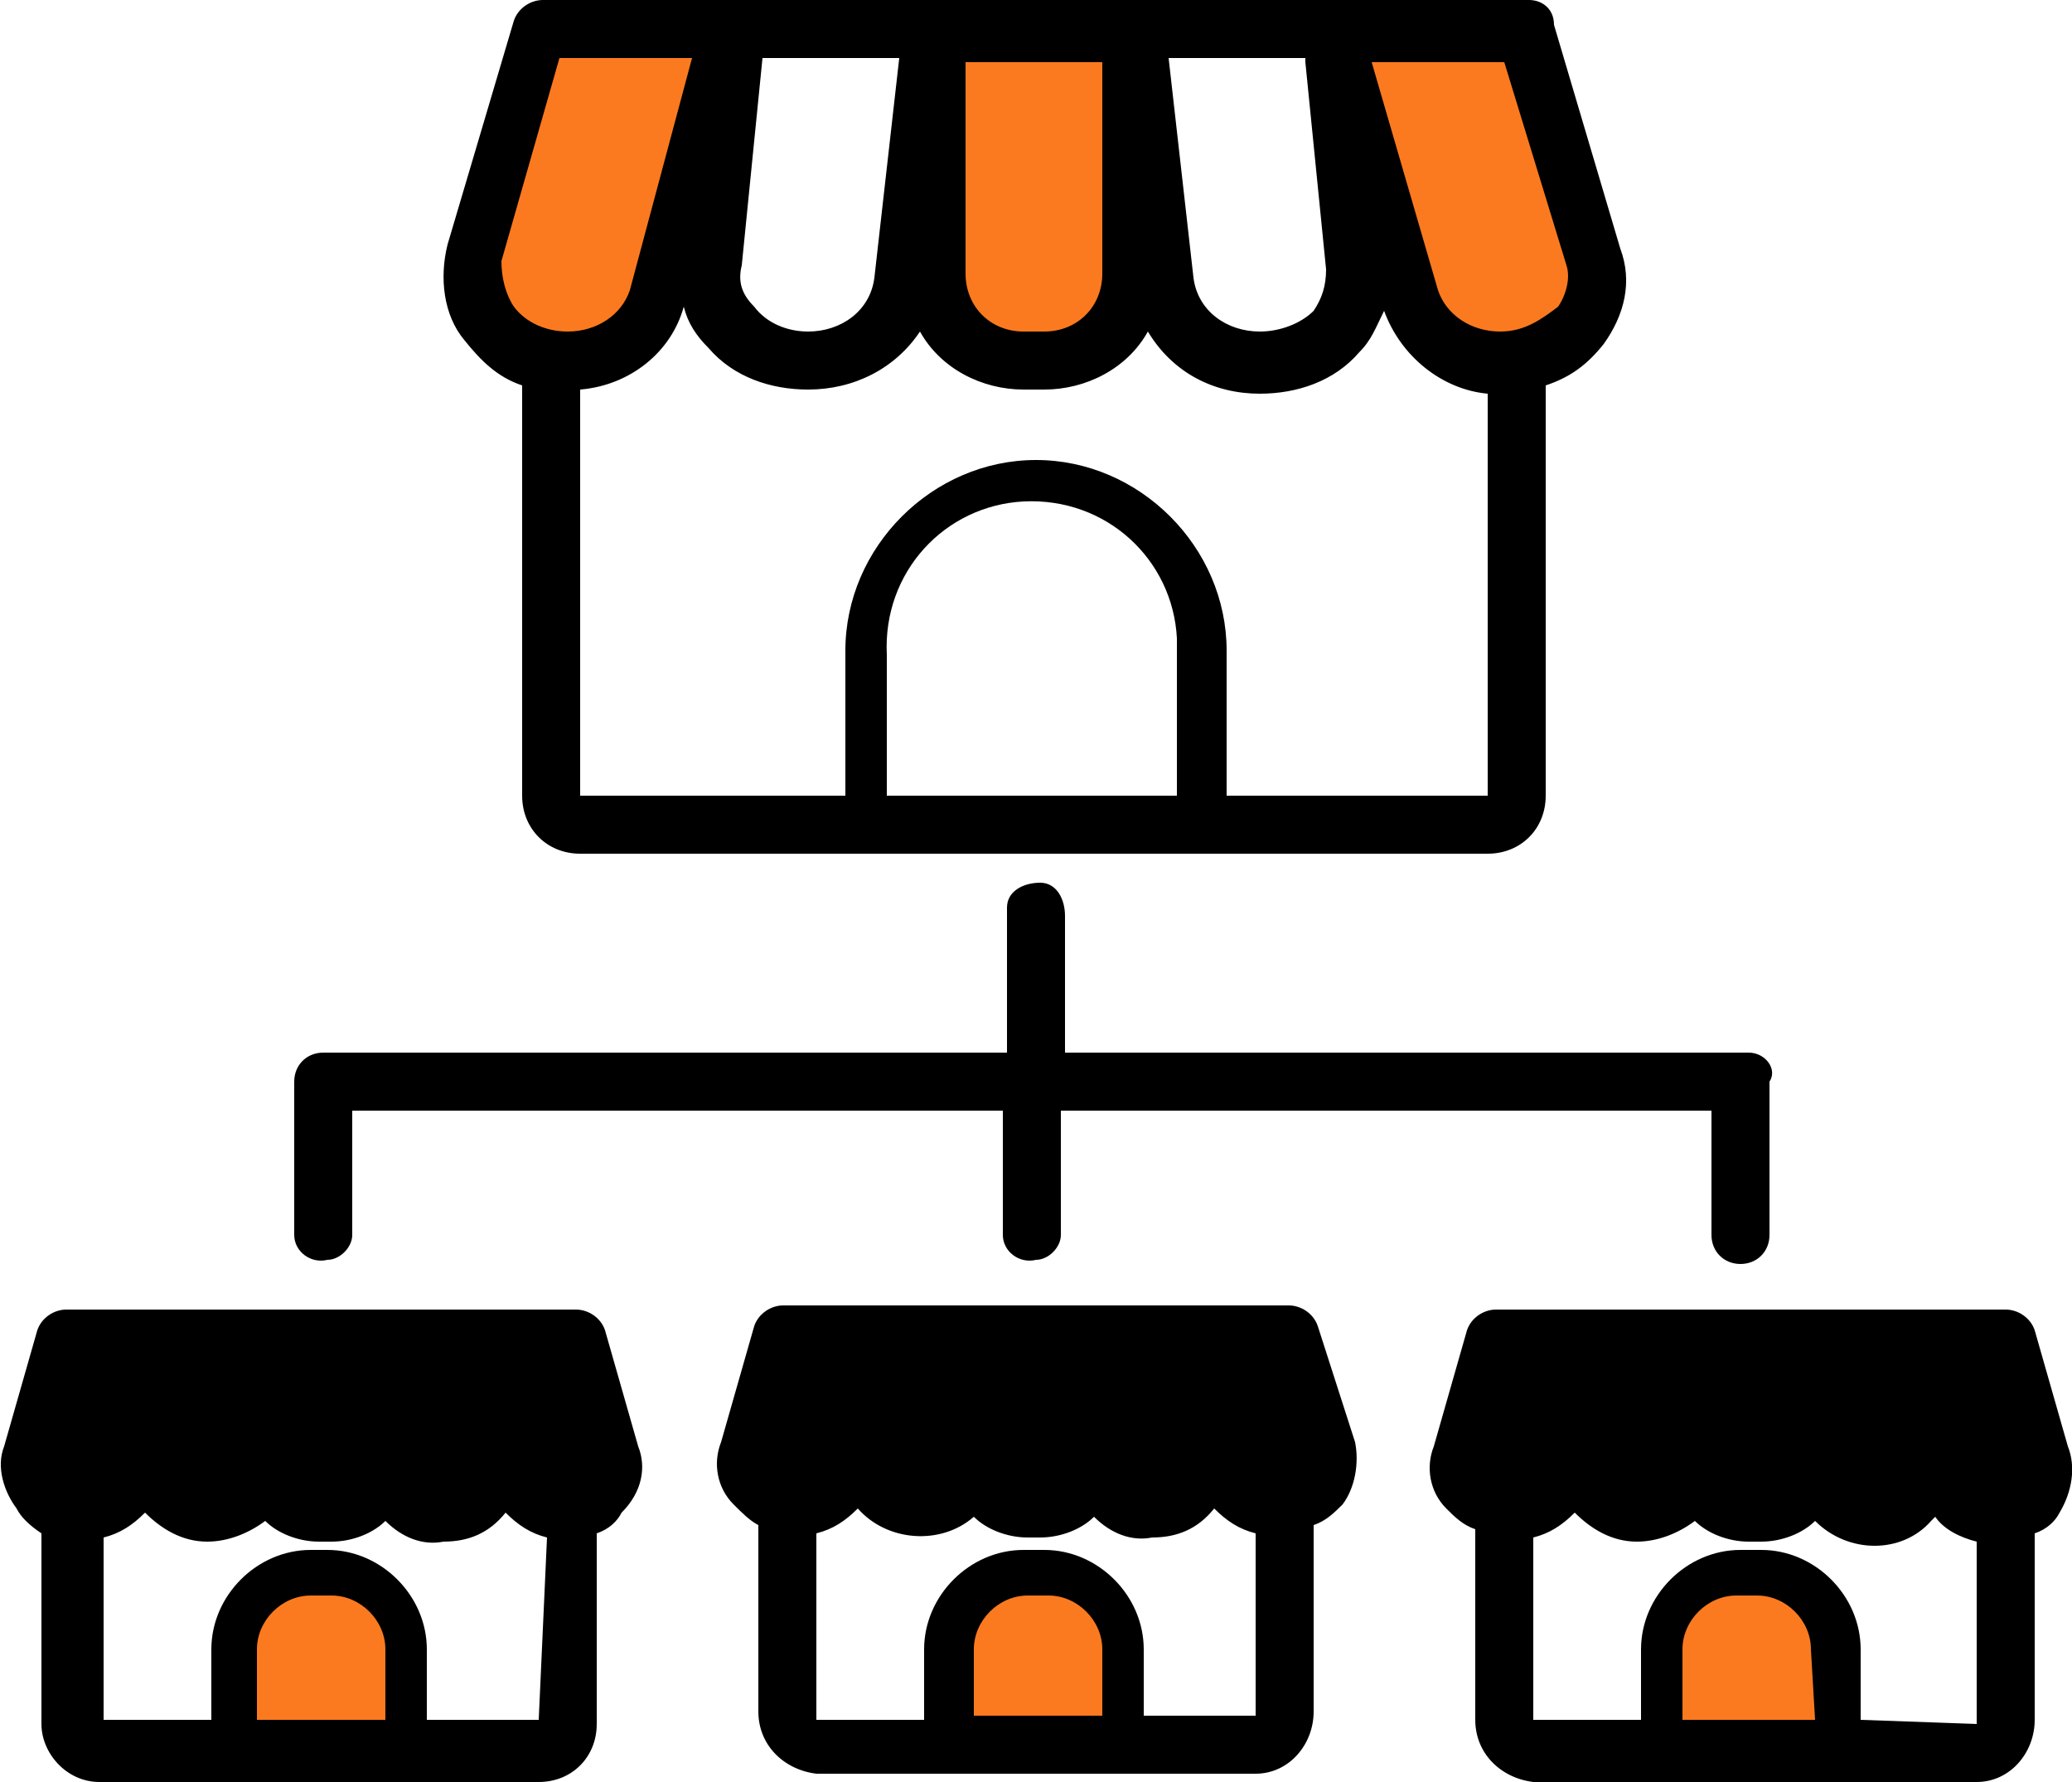 <?xml version="1.0" encoding="utf-8"?>
<!-- Generator: Adobe Illustrator 25.4.1, SVG Export Plug-In . SVG Version: 6.00 Build 0)  -->
<svg version="1.1" id="layer01" xmlns="http://www.w3.org/2000/svg" xmlns:xlink="http://www.w3.org/1999/xlink" x="0px" y="0px"
	 viewBox="0 0 50 43" style="enable-background:new 0 0 50 43;" xml:space="preserve">
<style type="text/css">
	.st0{fill:#FC7A1F;}
</style>
<g id="franchiseチャイズ">
	<path class="st0" d="M22.5,0.7h4.7l0,0v5.6c0,1.3-1.1,2.4-2.4,2.4l0,0l0,0c-1.3,0-2.4-1.1-2.4-2.4V0.7L22.5,0.7z"/>
	<path class="st0" d="M13.7,8.7L13.7,8.7c-1.2,0.1-2.2-0.8-2.3-2c0-0.2,0-0.4,0-0.6l1.6-5.4h4.7l-1.9,6.5
		C15.6,8.1,14.7,8.8,13.7,8.7z"/>
	<path class="st0" d="M36.2,8.7L36.2,8.7c1.2,0.1,2.2-0.8,2.3-2c0-0.2,0-0.4,0-0.6l-1.6-5.4h-4.7L34,7.2C34.3,8.1,35.2,8.8,36.2,8.7
		z"/>
	<path class="st0" d="M7.7,37.9L7.7,37.9c1.1,0,2.1,0.9,2.1,2.1v2.2l0,0H5.6l0,0V40C5.7,38.9,6.6,37.9,7.7,37.9z"/>
	<path class="st0" d="M25,37.9L25,37.9c1.2,0,2.1,0.9,2.1,2.1v2.2l0,0h-4.2l0,0V40C22.9,38.8,23.8,37.9,25,37.9
		C25,37.9,25,37.9,25,37.9z"/>
	<path class="st0" d="M42.2,38L42.2,38c1.2,0,2.1,0.9,2.1,2.1v2.2l0,0h-4.2l0,0v-2.2C40.1,38.9,41.1,38,42.2,38L42.2,38z"/>
	<path d="M42.2,25.4H25.7v-3.3c0-0.4-0.2-0.8-0.6-0.8c-0.4,0-0.8,0.2-0.8,0.6c0,0.1,0,0.1,0,0.2v3.3H7.8c-0.4,0-0.7,0.3-0.7,0.7v3.7
		c0,0.4,0.4,0.7,0.8,0.6c0.3,0,0.6-0.3,0.6-0.6v-3h15.7v3c0,0.4,0.4,0.7,0.8,0.6c0.3,0,0.6-0.3,0.6-0.6v-3h15.7v3
		c0,0.4,0.3,0.7,0.7,0.7s0.7-0.3,0.7-0.7c0,0,0,0,0,0v-3.7C42.9,25.8,42.6,25.4,42.2,25.4L42.2,25.4z"/>
	<path d="M12.6,9.3v9.9c0,0.8,0.6,1.4,1.4,1.4h21.9c0.8,0,1.4-0.6,1.4-1.4V9.3c0.6-0.2,1-0.5,1.4-1c0.5-0.7,0.7-1.5,0.4-2.3
		l-1.6-5.4C37.5,0.2,37.2,0,36.9,0H13.1c-0.3,0-0.6,0.2-0.7,0.5l-1.6,5.4c-0.2,0.8-0.1,1.7,0.4,2.3C11.6,8.7,12,9.1,12.6,9.3z
		 M28.5,19.2h-7.1v-3.4c-0.1-2,1.4-3.6,3.3-3.7c2-0.1,3.6,1.4,3.7,3.3c0,0.1,0,0.3,0,0.4V19.2z M36.3,1.5l1.5,4.9
		c0.1,0.3,0,0.7-0.2,1C37.2,7.7,36.8,8,36.2,8c-0.7,0-1.3-0.4-1.5-1l-1.6-5.5H36.3z M31.5,1.5l0.5,5c0,0.4-0.1,0.7-0.3,1
		C31.4,7.8,30.9,8,30.4,8c-0.8,0-1.5-0.5-1.6-1.3l-0.6-5.3H31.5z M23.3,1.5h3.3v5.1c0,0.8-0.6,1.4-1.4,1.4h-0.5
		c-0.8,0-1.4-0.6-1.4-1.4V1.5z M22.2,8c0.5,0.9,1.5,1.4,2.5,1.4h0.5c1,0,2-0.5,2.5-1.4c0.6,1,1.6,1.5,2.7,1.5c0.9,0,1.8-0.3,2.4-1
		c0.3-0.3,0.4-0.6,0.6-1c0.4,1.1,1.4,1.9,2.5,2v9.7h-6.3v-3.5c0-2.5-2.1-4.6-4.6-4.6s-4.6,2.1-4.6,4.6v3.5H14V9.4
		c1.2-0.1,2.2-0.9,2.5-2c0.1,0.4,0.3,0.7,0.6,1c0.6,0.7,1.5,1,2.4,1C20.6,9.4,21.6,8.9,22.2,8z M21.1,6.7C21,7.5,20.3,8,19.5,8
		c-0.5,0-1-0.2-1.3-0.6c-0.3-0.3-0.4-0.6-0.3-1l0.5-5h3.3L21.1,6.7z M12.1,6.3l1.4-4.9h3.2L15.2,7c-0.2,0.6-0.8,1-1.5,1l0,0
		c-0.5,0-1-0.2-1.3-0.6C12.2,7.1,12.1,6.7,12.1,6.3L12.1,6.3z"/>
	<path d="M15.4,34.9l-0.8-2.8c-0.1-0.3-0.4-0.5-0.7-0.5H1.6c-0.3,0-0.6,0.2-0.7,0.5l-0.8,2.8c-0.2,0.5,0,1.1,0.3,1.5
		C0.5,36.6,0.7,36.8,1,37v4.6C1,42.3,1.6,43,2.4,43h10.6c0.8,0,1.4-0.6,1.4-1.4V37c0.3-0.1,0.5-0.3,0.6-0.5
		C15.5,36,15.6,35.4,15.4,34.9z M9.3,41.5H6.2v-1.7c0-0.7,0.6-1.3,1.3-1.3l0,0H8c0.7,0,1.3,0.6,1.3,1.3V41.5z M13,41.5h-2.7v-1.7
		c0-1.3-1.1-2.4-2.4-2.4H7.5c-1.3,0-2.4,1.1-2.4,2.4v1.7H2.5v-4.4c0.4-0.1,0.7-0.3,1-0.6l0,0c0.4,0.4,0.9,0.7,1.5,0.7
		c0.5,0,1-0.2,1.4-0.5c0.3,0.3,0.8,0.5,1.3,0.5h0.3c0.5,0,1-0.2,1.3-0.5c0.4,0.4,0.9,0.6,1.4,0.5c0.6,0,1.1-0.2,1.5-0.7l0,0
		c0.3,0.3,0.6,0.5,1,0.6L13,41.5z"/>
	<path d="M49.9,34.9l-0.8-2.8c-0.1-0.3-0.4-0.5-0.7-0.5H36.1c-0.3,0-0.6,0.2-0.7,0.5l-0.8,2.8c-0.2,0.5-0.1,1.1,0.3,1.5
		c0.2,0.2,0.4,0.4,0.7,0.5v4.6c0,0.8,0.6,1.4,1.4,1.5c0,0,0,0,0.1,0h10.6c0.8,0,1.4-0.7,1.4-1.5c0,0,0,0,0,0V37
		c0.3-0.1,0.5-0.3,0.6-0.5C50,36,50.1,35.4,49.9,34.9z M43.8,41.5h-3.2v-1.7c0-0.7,0.6-1.3,1.3-1.3h0.5c0.7,0,1.3,0.6,1.3,1.3
		L43.8,41.5z M44.9,41.5v-1.7c0-1.3-1.1-2.4-2.4-2.4H42c-1.3,0-2.4,1.1-2.4,2.4v1.7H37v-4.4c0.4-0.1,0.7-0.3,1-0.6l0,0
		c0.4,0.4,0.9,0.7,1.5,0.7c0.5,0,1-0.2,1.4-0.5c0.3,0.3,0.8,0.5,1.3,0.5h0.3c0.5,0,1-0.2,1.3-0.5c0.8,0.8,2.1,0.8,2.8,0
		c0,0,0,0,0.1-0.1l0,0c0.2,0.3,0.6,0.5,1,0.6v4.4L44.9,41.5z"/>
	<path d="M31.8,32c-0.1-0.3-0.4-0.5-0.7-0.5H18.9c-0.3,0-0.6,0.2-0.7,0.5l-0.8,2.8c-0.2,0.5-0.1,1.1,0.3,1.5
		c0.2,0.2,0.4,0.4,0.6,0.5v4.5c0,0.8,0.6,1.4,1.4,1.5h10.6c0.8,0,1.4-0.7,1.4-1.5v-4.5c0.3-0.1,0.5-0.3,0.7-0.5
		c0.3-0.4,0.4-1,0.3-1.5L31.8,32z M26.6,41.4h-3.1v-1.6c0-0.7,0.6-1.3,1.3-1.3l0,0h0.5c0.7,0,1.3,0.6,1.3,1.3c0,0,0,0,0,0L26.6,41.4
		z M30.3,41.4h-2.7v-1.6c0-1.3-1.1-2.4-2.4-2.4h-0.5c-1.3,0-2.4,1.1-2.4,2.4v1.7h-2.6V37c0.4-0.1,0.7-0.3,1-0.6l0,0
		c0.7,0.8,2,0.9,2.8,0.2c0,0,0,0,0,0c0.3,0.3,0.8,0.5,1.3,0.5h0.3c0.5,0,1-0.2,1.3-0.5c0.4,0.4,0.9,0.6,1.4,0.5
		c0.6,0,1.1-0.2,1.5-0.7l0,0c0.3,0.3,0.6,0.5,1,0.6L30.3,41.4z"/>
</g>
</svg>
